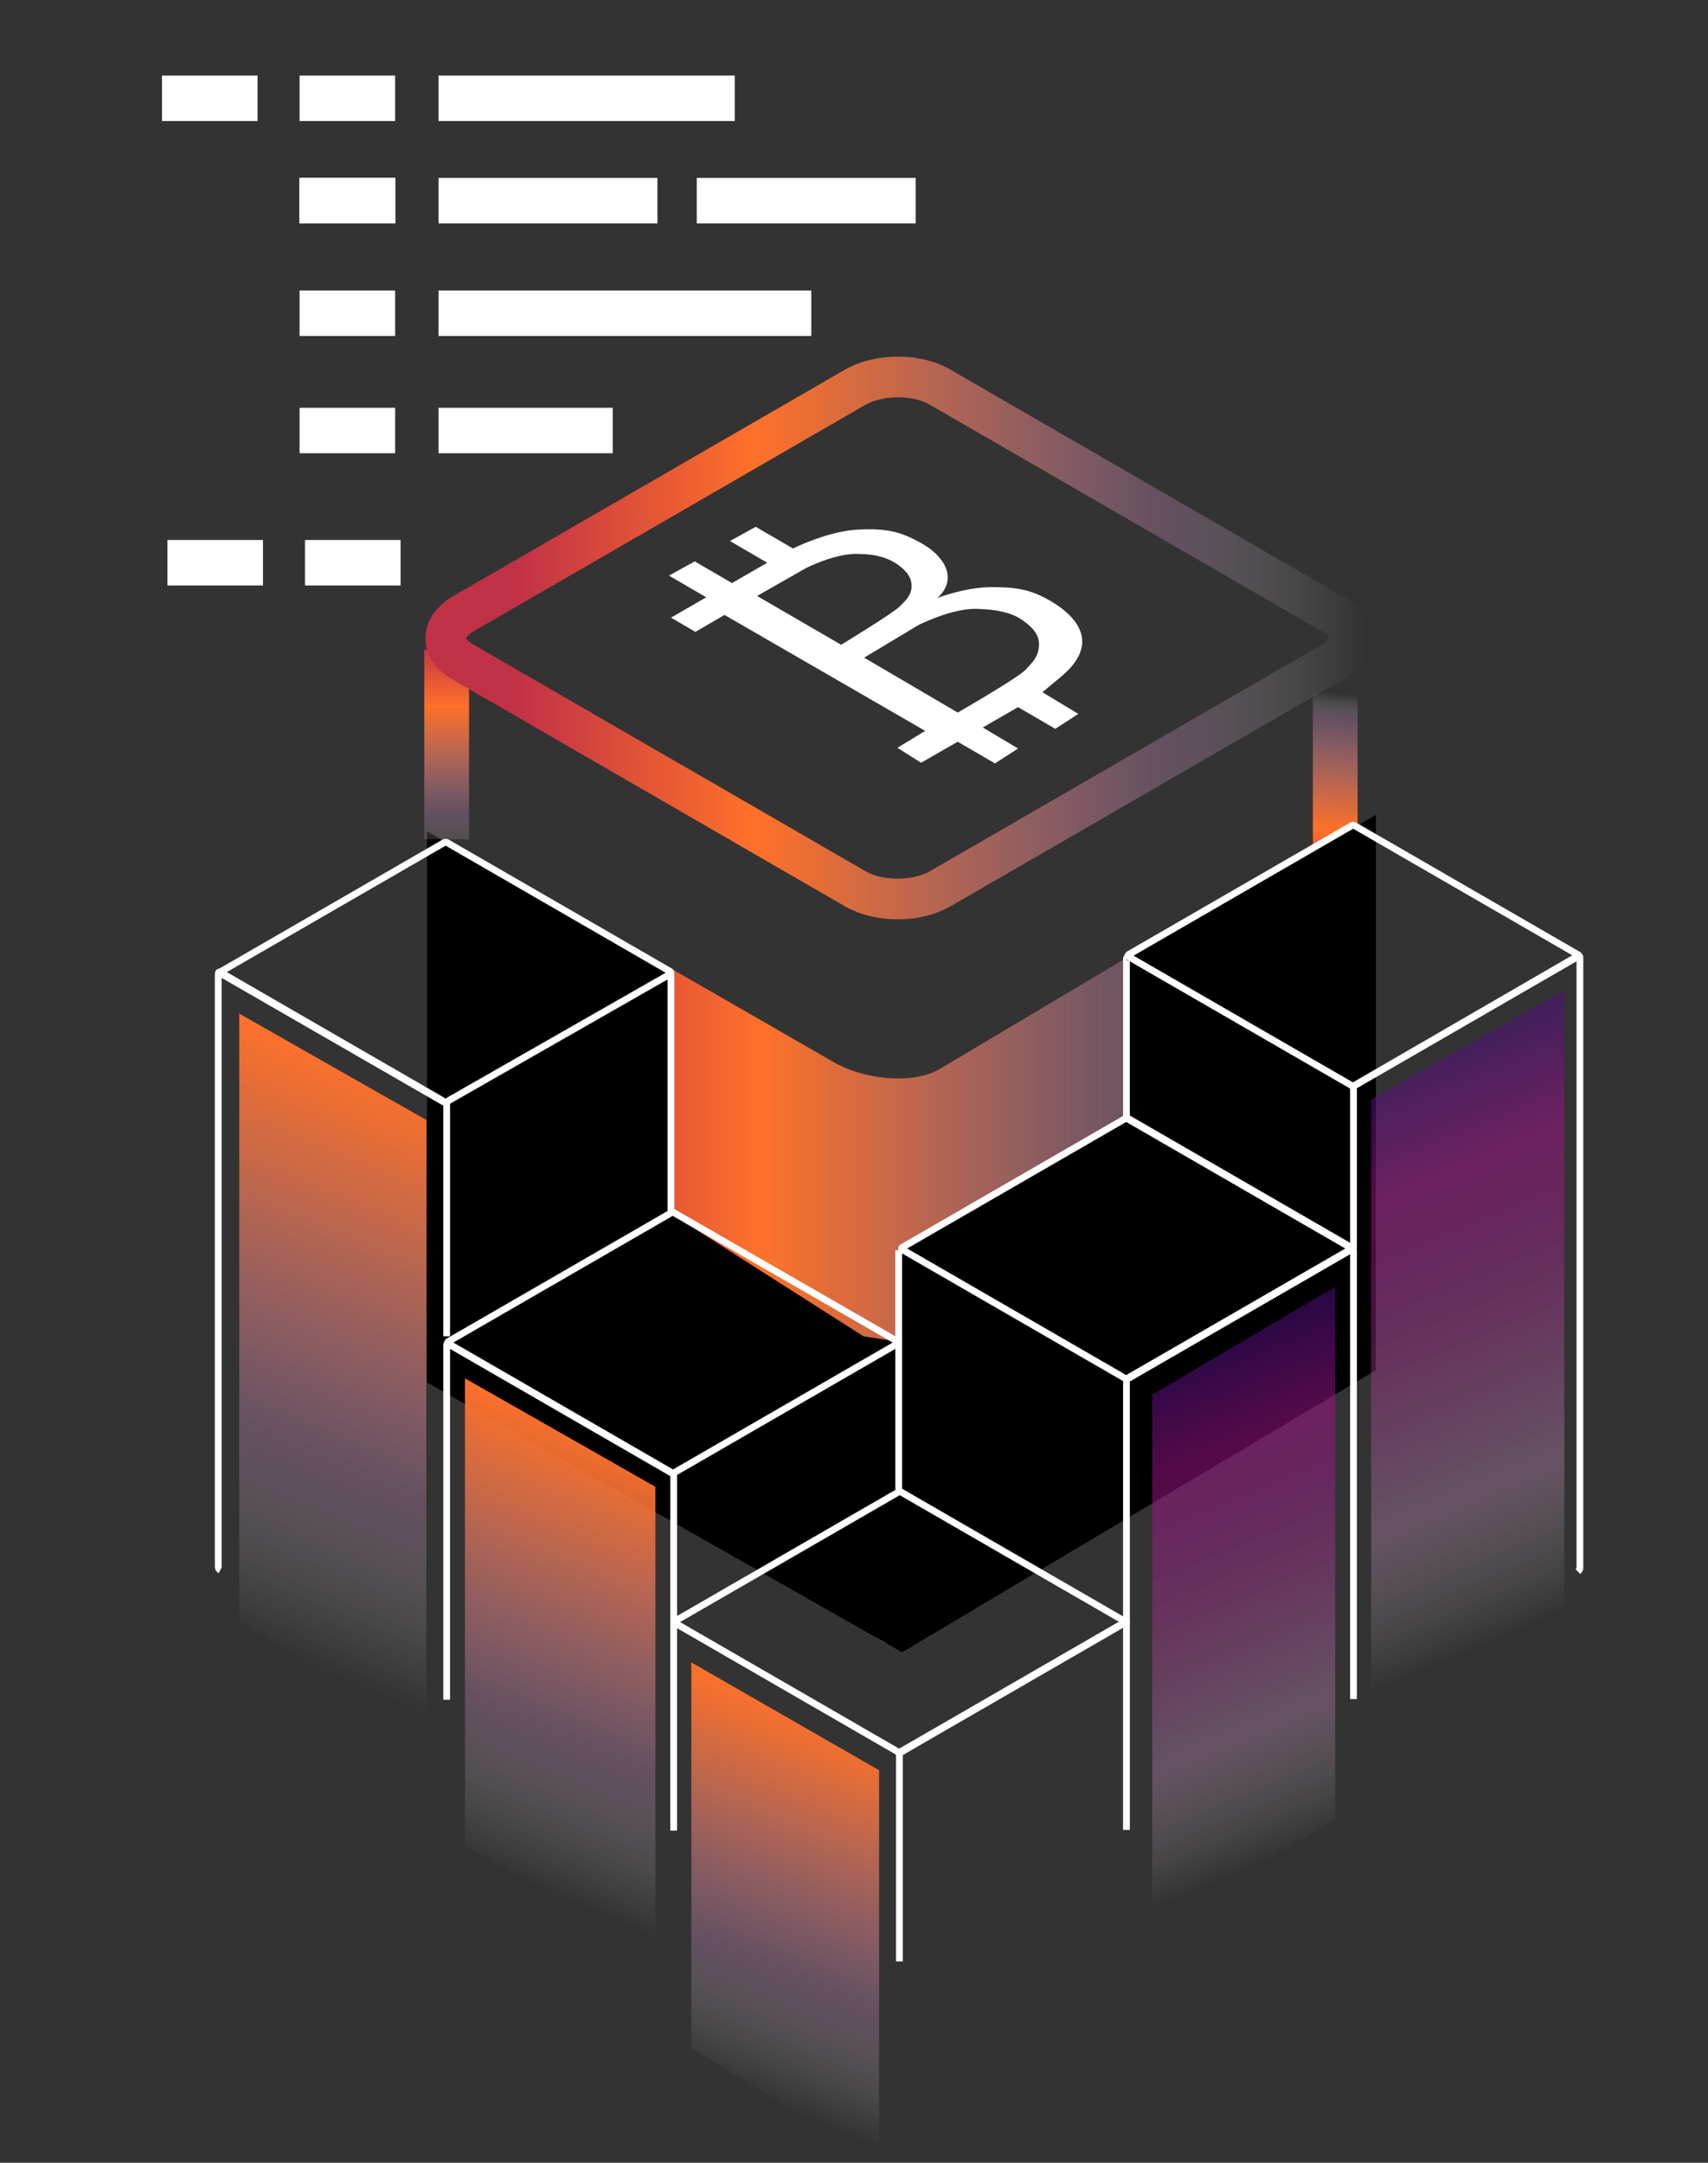 <?xml version="1.0" encoding="utf-8"?>
<!-- Generator: Adobe Illustrator 19.0.0, SVG Export Plug-In . SVG Version: 6.00 Build 0)  -->
<svg version="1.1" id="Layer_1" xmlns="http://www.w3.org/2000/svg" xmlns:xlink="http://www.w3.org/1999/xlink" x="0px" y="0px"
	 viewBox="-193 81 252 319" style="enable-background:new -193 81 252 319;" xml:space="preserve">
<rect x="-193" y="81" width="252" height="319" fill="#333333" stroke="none"/>
<style type="text/css">
	.st0{fill:url(#XMLID_2_);}
	.st1{fill:url(#XMLID_3_);}
	.st2{fill:none;stroke:#FFFFFF;stroke-miterlimit:10;}
	.st3{fill:url(#XMLID_4_);}
	.st4{fill:none;stroke:url(#XMLID_5_);stroke-width:6;stroke-miterlimit:10;}
	.st5{fill:#FFFFFF;}
	.st6{fill:none;stroke:#FFFFFF;stroke-width:6.707;stroke-miterlimit:10;}
	.st7{fill:url(#XMLID_6_);}
	.st8{fill:url(#XMLID_7_);}
	.st9{fill:url(#XMLID_8_);}
	.st10{opacity:0.54;fill:url(#XMLID_9_);}
	.st11{opacity:0.54;fill:url(#XMLID_10_);}
</style>
<linearGradient id="XMLID_2_" gradientUnits="userSpaceOnUse" x1="-127.1" y1="219" x2="6.1" y2="219" gradientTransform="matrix(1 0 0 -1 0 482)">
	<stop  offset="9.677419e-002" style="stop-color:#C13145"/>
	<stop  offset="0.348" style="stop-color:#FF712A"/>
	<stop  offset="0.402" style="stop-color:#FC7333;stop-opacity:0.914"/>
	<stop  offset="0.49" style="stop-color:#F5784C;stop-opacity:0.773"/>
	<stop  offset="0.603" style="stop-color:#E88075;stop-opacity:0.593"/>
	<stop  offset="0.734" style="stop-color:#D78CAD;stop-opacity:0.384"/>
	<stop  offset="0.787" style="stop-color:#D091C6;stop-opacity:0.3"/>
	<stop  offset="0.801" style="stop-color:#D59CCC;stop-opacity:0.28"/>
	<stop  offset="0.862" style="stop-color:#E7C7E2;stop-opacity:0.192"/>
	<stop  offset="0.916" style="stop-color:#F4E5F2;stop-opacity:0.114"/>
	<stop  offset="0.962" style="stop-color:#FCF8FC;stop-opacity:4.674307e-002"/>
	<stop  offset="0.995" style="stop-color:#FFFFFF;stop-opacity:0"/>
</linearGradient>
<path id="XMLID_557_" class="st0" d="M-62.5,323.3l68.6-38.4v-82.2l-60.5,36c-4.2,2.4-11.5,1.4-15.7-1.1l-57-32.8l0.2,77
	L-62.5,323.3z"/>
<polygon id="XMLID_471_" points="-130,203.6 -94.1,224.7 -94,260 -65.6,278.1 -60.5,278.9 -59.9,265 -26.8,245.6 -27,222.7 
	10,201.2 10,283.1 -59.9,324.7 -130,284.9 "/>
<g id="XMLID_475_">
	<g id="XMLID_556_">
		
			<linearGradient id="XMLID_3_" gradientUnits="userSpaceOnUse" x1="-127.1" y1="309.553" x2="-127.1" y2="273.15" gradientTransform="matrix(1 0 0 -1 0 482)">
			<stop  offset="9.677419e-002" style="stop-color:#C13145"/>
			<stop  offset="0.348" style="stop-color:#FF712A"/>
			<stop  offset="0.402" style="stop-color:#FC7333;stop-opacity:0.914"/>
			<stop  offset="0.49" style="stop-color:#F5784C;stop-opacity:0.773"/>
			<stop  offset="0.603" style="stop-color:#E88075;stop-opacity:0.593"/>
			<stop  offset="0.734" style="stop-color:#D78CAD;stop-opacity:0.384"/>
			<stop  offset="0.787" style="stop-color:#D091C6;stop-opacity:0.3"/>
			<stop  offset="0.801" style="stop-color:#D59CCC;stop-opacity:0.28"/>
			<stop  offset="0.862" style="stop-color:#E7C7E2;stop-opacity:0.192"/>
			<stop  offset="0.916" style="stop-color:#F4E5F2;stop-opacity:0.114"/>
			<stop  offset="0.962" style="stop-color:#FCF8FC;stop-opacity:4.674307e-002"/>
			<stop  offset="0.995" style="stop-color:#FFFFFF;stop-opacity:0"/>
		</linearGradient>
		<rect id="XMLID_255_" x="-130.4" y="176.8" class="st1" width="6.6" height="28"/>
	</g>
	<path id="XMLID_554_" class="st2" d="M-127.1,243.8v34.3"/>
	<path id="XMLID_553_" class="st2" d="M-94,224.9v35.3"/>
	<path id="XMLID_558_" class="st2" d="M-81.3,267.4"/>
	<g id="XMLID_551_">
		
			<linearGradient id="XMLID_4_" gradientUnits="userSpaceOnUse" x1="1.079" y1="260.337" x2="4.719" y2="298.923" gradientTransform="matrix(1 0 0 -1 0 482)">
			<stop  offset="0.253" style="stop-color:#C13145"/>
			<stop  offset="0.472" style="stop-color:#FF712A"/>
			<stop  offset="0.525" style="stop-color:#FC7333;stop-opacity:0.914"/>
			<stop  offset="0.612" style="stop-color:#F5784C;stop-opacity:0.773"/>
			<stop  offset="0.724" style="stop-color:#E88075;stop-opacity:0.593"/>
			<stop  offset="0.853" style="stop-color:#D78CAD;stop-opacity:0.384"/>
			<stop  offset="0.905" style="stop-color:#D091C6;stop-opacity:0.3"/>
			<stop  offset="0.911" style="stop-color:#D59CCC;stop-opacity:0.28"/>
			<stop  offset="0.937" style="stop-color:#E7C7E2;stop-opacity:0.192"/>
			<stop  offset="0.961" style="stop-color:#F4E5F2;stop-opacity:0.114"/>
			<stop  offset="0.981" style="stop-color:#FCF8FC;stop-opacity:4.674307e-002"/>
			<stop  offset="0.995" style="stop-color:#FFFFFF;stop-opacity:0"/>
		</linearGradient>
		<polygon id="XMLID_226_" class="st3" points="7.3,202.7 0.7,206 0.7,178.7 7.3,178.7 		"/>
	</g>
	<path id="XMLID_550_" class="st2" d="M-60.4,265.4v35.3"/>
	<g id="XMLID_547_">
		<path id="XMLID_549_" class="st2" d="M-127.6,243.4l-32.9-19c-0.1-0.1-0.3,0-0.3,0.2v87.5c0,0.2,0.1,0.4,0.3,0.5"/>
		<path id="XMLID_548_" class="st2" d="M-94,224.6c0,0,0-0.2-0.1-0.3l-32.9-19c-0.1-0.1-0.4-0.1-0.5,0l-32.9,19
			c-0.1,0.1-0.1,0.2,0,0.3l32.8,18.9c0.1,0.1,0.4,0.1,0.5,0L-94,224.6z"/>
	</g>
	<g id="XMLID_544_">
		<path id="XMLID_546_" class="st2" d="M-93.6,351v-52.3c0-0.2-0.1-0.4-0.3-0.5l-32.9-19c-0.1-0.1-0.3,0-0.3,0.2v52.3"/>
		<path id="XMLID_545_" class="st2" d="M-60.5,278.9l-33-19c-0.1-0.1-0.4-0.1-0.5,0l-32.9,19c-0.1,0.1-0.1,0.2,0,0.3l32.9,19
			c0.1,0.1,0.4,0.1,0.5,0l32.9-19C-60.4,279.1-60.4,279-60.5,278.9z"/>
	</g>
	<g id="XMLID_541_">
		<path id="XMLID_543_" class="st2" d="M6.7,331.6v-66.2c0-0.2-0.1-0.2-0.3-0.2l-32.9,19c-0.1,0.1-0.3,0.3-0.3,0.5v66.2"/>
		<path id="XMLID_542_" class="st2" d="M6.4,265l-32.9-19c-0.1-0.1-0.4-0.1-0.5,0l-32.9,19c-0.1,0.1-0.1,0.2,0,0.3l32.9,19
			c0.1,0.1,0.4,0.1,0.5,0l32.9-19C6.6,265.2,6.6,265,6.4,265z"/>
	</g>
	<g id="XMLID_538_">
		<path id="XMLID_540_" class="st2" d="M-26.8,320.5c0-0.2-0.1-0.2-0.3-0.2l-32.9,19c-0.1,0.1-0.3,0.3-0.3,0.5v30.5"/>
		<path id="XMLID_539_" class="st2" d="M-93.4,320.1c-0.1,0.1-0.1,0.2,0,0.3l32.9,19c0.1,0.1,0.4,0.1,0.5,0l32.9-19
			c0.1-0.1,0.1-0.2,0-0.3l-32.9-19c-0.1-0.1-0.4-0.1-0.5,0L-93.4,320.1z"/>
	</g>
	<g id="XMLID_535_">
		<path id="XMLID_537_" class="st2" d="M39.8,312.8c0.1-0.1,0.3-0.3,0.3-0.5v-90.1c0-0.2-0.1-0.2-0.3-0.2L7,241
			c-0.1,0.1-0.3,0.3-0.3,0.5"/>
		<path id="XMLID_536_" class="st2" d="M39.8,221.8l-32.9-19c-0.1-0.1-0.4-0.1-0.5,0l-32.9,19c-0.1,0.1-0.1,0.2,0,0.3l32.9,19
			c0.1,0.1,0.4,0.1,0.5,0l32.9-19C40,222.1,40,221.9,39.8,221.8z"/>
	</g>
	
		<linearGradient id="XMLID_5_" gradientUnits="userSpaceOnUse" x1="-130.225" y1="306.9" x2="9.125" y2="306.9" gradientTransform="matrix(1 0 0 -1 0 482)">
		<stop  offset="9.677419e-002" style="stop-color:#C13145"/>
		<stop  offset="0.348" style="stop-color:#FF712A"/>
		<stop  offset="0.402" style="stop-color:#FC7333;stop-opacity:0.914"/>
		<stop  offset="0.49" style="stop-color:#F5784C;stop-opacity:0.773"/>
		<stop  offset="0.603" style="stop-color:#E88075;stop-opacity:0.593"/>
		<stop  offset="0.734" style="stop-color:#D78CAD;stop-opacity:0.384"/>
		<stop  offset="0.787" style="stop-color:#D091C6;stop-opacity:0.3"/>
		<stop  offset="0.801" style="stop-color:#D59CCC;stop-opacity:0.28"/>
		<stop  offset="0.862" style="stop-color:#E7C7E2;stop-opacity:0.192"/>
		<stop  offset="0.916" style="stop-color:#F4E5F2;stop-opacity:0.114"/>
		<stop  offset="0.962" style="stop-color:#FCF8FC;stop-opacity:4.674307e-002"/>
		<stop  offset="0.995" style="stop-color:#FFFFFF;stop-opacity:0"/>
	</linearGradient>
	<path id="XMLID_534_" class="st4" d="M-66.8,138.1l-57.8,33.4c-3.5,2-3.5,5.3,0,7.2l57.8,33.4c3.5,2,9,2,12.5,0l57.8-33.4
		c3.5-2,3.5-5.3,0-7.2l-57.8-33.4C-57.7,136.1-63.3,136.1-66.8,138.1z"/>
	<path id="XMLID_530_" class="st5" d="M-39.2,183.1l3-2.5c6.1-5.3,1-9.3-1.7-10.9c-2.9-1.7-4.9-2.1-8.8-2.1s-8,1.6-8,1.6
		c3.2-2.9,0.9-6.3-2.4-8.1c-2.7-1.5-4.7-2.2-9-2c-4,0.1-8.7,2.2-9.9,2.8l-5.5-3.2l-3.8,2.1l5.5,3.2l-5.2,3l-5.5-3.2l-3.8,2.1
		l5.5,3.2l-5.2,3l3.6,2.1l4.3-2.5l29.6,17.1l-4.1,2.5l3.5,2.2l5.4-3.1l5.5,3.2l3.4-2.2l-5.2-3.1l5.2-3l5.5,3.2l3.4-2.2L-39.2,183.1
		L-39.2,183.1z M-81.3,168.9l7.2-4.1c0,0,4.3-2.2,7.6-2.1c2.8,0,4.4,0.6,5.7,1.4c0.9,0.6,2.3,1.7,2.3,3.3c0,1.4-0.9,2.2-1.7,3
		c-1.1,1.1-8.7,5.7-8.7,5.7L-81.3,168.9z M-65.5,178L-65.5,178l8-4.8c0,0,4.9-2.5,8.6-2.4c3.2,0.1,5.1,0.6,6.5,1.5
		c1,0.7,2.8,1.9,2.7,3.9c-0.1,1.8-1.1,2.6-2,3.6c-1.3,1.3-10,6.3-10,6.3L-65.5,178z"/>
	<line id="XMLID_529_" class="st6" x1="-128.3" y1="110.6" x2="-96" y2="110.6"/>
	<line id="XMLID_528_" class="st6" x1="-90.2" y1="110.6" x2="-57.9" y2="110.6"/>
	<line id="XMLID_527_" class="st6" x1="-128.3" y1="127.2" x2="-73.3" y2="127.2"/>
	<line id="XMLID_526_" class="st6" x1="-148.8" y1="110.6" x2="-134.7" y2="110.6"/>
	<line id="XMLID_525_" class="st6" x1="-148.8" y1="127.2" x2="-134.7" y2="127.2"/>
	<line id="XMLID_524_" class="st6" x1="-128.3" y1="144.5" x2="-102.6" y2="144.5"/>
	<line id="XMLID_523_" class="st6" x1="-148.8" y1="144.5" x2="-134.7" y2="144.5"/>
	<line id="XMLID_522_" class="st6" x1="-128.3" y1="95.5" x2="-84.6" y2="95.5"/>
	<line id="XMLID_521_" class="st6" x1="-148.8" y1="95.5" x2="-134.7" y2="95.5"/>
	<line id="XMLID_520_" class="st6" x1="-169.1" y1="95.5" x2="-155" y2="95.5"/>
	<g id="XMLID_480_">
		<line id="XMLID_483_" class="st6" x1="-148" y1="164" x2="-133.9" y2="164"/>
		<line id="XMLID_481_" class="st6" x1="-168.3" y1="164" x2="-154.2" y2="164"/>
	</g>
	<line id="XMLID_478_" class="st6" x1="-148.8" y1="110.6" x2="-134.7" y2="110.6"/>
	<line id="XMLID_477_" class="st6" x1="-148.8" y1="110.6" x2="-134.7" y2="110.6"/>
	<path id="XMLID_476_" class="st2" d="M-26.5,222.2c-0.1-0.1-0.3,0-0.3,0.2v23.2c0,0.2,0.1,0.4,0.3,0.5l32.9,19
		c0.1,0.1,0.3,0,0.3-0.2v-23.2c0-0.2-0.1-0.4-0.3-0.5"/>
</g>
<linearGradient id="XMLID_6_" gradientUnits="userSpaceOnUse" x1="-109.248" y1="281.126" x2="-159.954" y2="159.927" gradientTransform="matrix(1 0 0 -1 0 482)">
	<stop  offset="9.677419e-002" style="stop-color:#C13145"/>
	<stop  offset="0.348" style="stop-color:#FF712A"/>
	<stop  offset="0.402" style="stop-color:#FC7333;stop-opacity:0.914"/>
	<stop  offset="0.49" style="stop-color:#F5784C;stop-opacity:0.773"/>
	<stop  offset="0.603" style="stop-color:#E88075;stop-opacity:0.593"/>
	<stop  offset="0.734" style="stop-color:#D78CAD;stop-opacity:0.384"/>
	<stop  offset="0.787" style="stop-color:#D091C6;stop-opacity:0.3"/>
	<stop  offset="0.801" style="stop-color:#D59CCC;stop-opacity:0.28"/>
	<stop  offset="0.862" style="stop-color:#E7C7E2;stop-opacity:0.192"/>
	<stop  offset="0.916" style="stop-color:#F4E5F2;stop-opacity:0.114"/>
	<stop  offset="0.962" style="stop-color:#FCF8FC;stop-opacity:4.674307e-002"/>
	<stop  offset="0.995" style="stop-color:#FFFFFF;stop-opacity:0"/>
</linearGradient>
<polygon id="XMLID_474_" class="st7" points="-130.1,336.9 -157.7,320.1 -157.7,230.5 -130.1,246.2 "/>
<linearGradient id="XMLID_7_" gradientUnits="userSpaceOnUse" x1="-83.662" y1="219.042" x2="-122.725" y2="125.671" gradientTransform="matrix(1 0 0 -1 0 482)">
	<stop  offset="9.677419e-002" style="stop-color:#C13145"/>
	<stop  offset="0.348" style="stop-color:#FF712A"/>
	<stop  offset="0.402" style="stop-color:#FC7333;stop-opacity:0.914"/>
	<stop  offset="0.49" style="stop-color:#F5784C;stop-opacity:0.773"/>
	<stop  offset="0.603" style="stop-color:#E88075;stop-opacity:0.593"/>
	<stop  offset="0.734" style="stop-color:#D78CAD;stop-opacity:0.384"/>
	<stop  offset="0.787" style="stop-color:#D091C6;stop-opacity:0.3"/>
	<stop  offset="0.801" style="stop-color:#D59CCC;stop-opacity:0.28"/>
	<stop  offset="0.862" style="stop-color:#E7C7E2;stop-opacity:0.192"/>
	<stop  offset="0.916" style="stop-color:#F4E5F2;stop-opacity:0.114"/>
	<stop  offset="0.962" style="stop-color:#FCF8FC;stop-opacity:4.674307e-002"/>
	<stop  offset="0.995" style="stop-color:#FFFFFF;stop-opacity:0"/>
</linearGradient>
<polygon id="XMLID_473_" class="st8" points="-96.3,369.2 -124.4,353.2 -124.4,284.3 -96.3,300.3 "/>
<linearGradient id="XMLID_8_" gradientUnits="userSpaceOnUse" x1="-54.452" y1="173.154" x2="-87.683" y2="93.722" gradientTransform="matrix(1 0 0 -1 0 482)">
	<stop  offset="9.677419e-002" style="stop-color:#C13145"/>
	<stop  offset="0.348" style="stop-color:#FF712A"/>
	<stop  offset="0.402" style="stop-color:#FC7333;stop-opacity:0.914"/>
	<stop  offset="0.49" style="stop-color:#F5784C;stop-opacity:0.773"/>
	<stop  offset="0.603" style="stop-color:#E88075;stop-opacity:0.593"/>
	<stop  offset="0.734" style="stop-color:#D78CAD;stop-opacity:0.384"/>
	<stop  offset="0.787" style="stop-color:#D091C6;stop-opacity:0.3"/>
	<stop  offset="0.801" style="stop-color:#D59CCC;stop-opacity:0.28"/>
	<stop  offset="0.862" style="stop-color:#E7C7E2;stop-opacity:0.192"/>
	<stop  offset="0.916" style="stop-color:#F4E5F2;stop-opacity:0.114"/>
	<stop  offset="0.962" style="stop-color:#FCF8FC;stop-opacity:4.674307e-002"/>
	<stop  offset="0.995" style="stop-color:#FFFFFF;stop-opacity:0"/>
</linearGradient>
<polygon id="XMLID_472_" class="st9" points="-63.3,400 -91,383.1 -91,326.2 -63.3,342.1 "/>
<linearGradient id="XMLID_9_" gradientUnits="userSpaceOnUse" x1="12125.638" y1="284.359" x2="12074.927" y2="163.148" gradientTransform="matrix(-1 0 0 -1 12114.522 482)">
	<stop  offset="0.28" style="stop-color:#220B80"/>
	<stop  offset="0.483" style="stop-color:#9B1385"/>
	<stop  offset="0.543" style="stop-color:#9D1787;stop-opacity:0.93"/>
	<stop  offset="0.605" style="stop-color:#A2238E;stop-opacity:0.859"/>
	<stop  offset="0.668" style="stop-color:#AB3898;stop-opacity:0.786"/>
	<stop  offset="0.732" style="stop-color:#B755A7;stop-opacity:0.713"/>
	<stop  offset="0.795" style="stop-color:#C67ABA;stop-opacity:0.64"/>
	<stop  offset="0.83" style="stop-color:#D091C6;stop-opacity:0.6"/>
	<stop  offset="0.995" style="stop-color:#FFFFFF;stop-opacity:0"/>
</linearGradient>
<polygon id="XMLID_560_" class="st10" points="9.3,333.9 37.8,317.8 37.8,227.1 9.3,243.2 "/>
<linearGradient id="XMLID_10_" gradientUnits="userSpaceOnUse" x1="12154.474" y1="236.685" x2="12109.935" y2="130.227" gradientTransform="matrix(-1 0 0 -1 12114.522 482)">
	<stop  offset="0.28" style="stop-color:#220B80"/>
	<stop  offset="0.483" style="stop-color:#9B1385"/>
	<stop  offset="0.543" style="stop-color:#9D1787;stop-opacity:0.93"/>
	<stop  offset="0.605" style="stop-color:#A2238E;stop-opacity:0.859"/>
	<stop  offset="0.668" style="stop-color:#AB3898;stop-opacity:0.786"/>
	<stop  offset="0.732" style="stop-color:#B755A7;stop-opacity:0.713"/>
	<stop  offset="0.795" style="stop-color:#C67ABA;stop-opacity:0.64"/>
	<stop  offset="0.83" style="stop-color:#D091C6;stop-opacity:0.6"/>
	<stop  offset="0.995" style="stop-color:#FFFFFF;stop-opacity:0"/>
</linearGradient>
<polygon id="XMLID_559_" class="st11" points="-23,365.4 4,349.4 4,270.8 -23,286.7 "/>
</svg>
